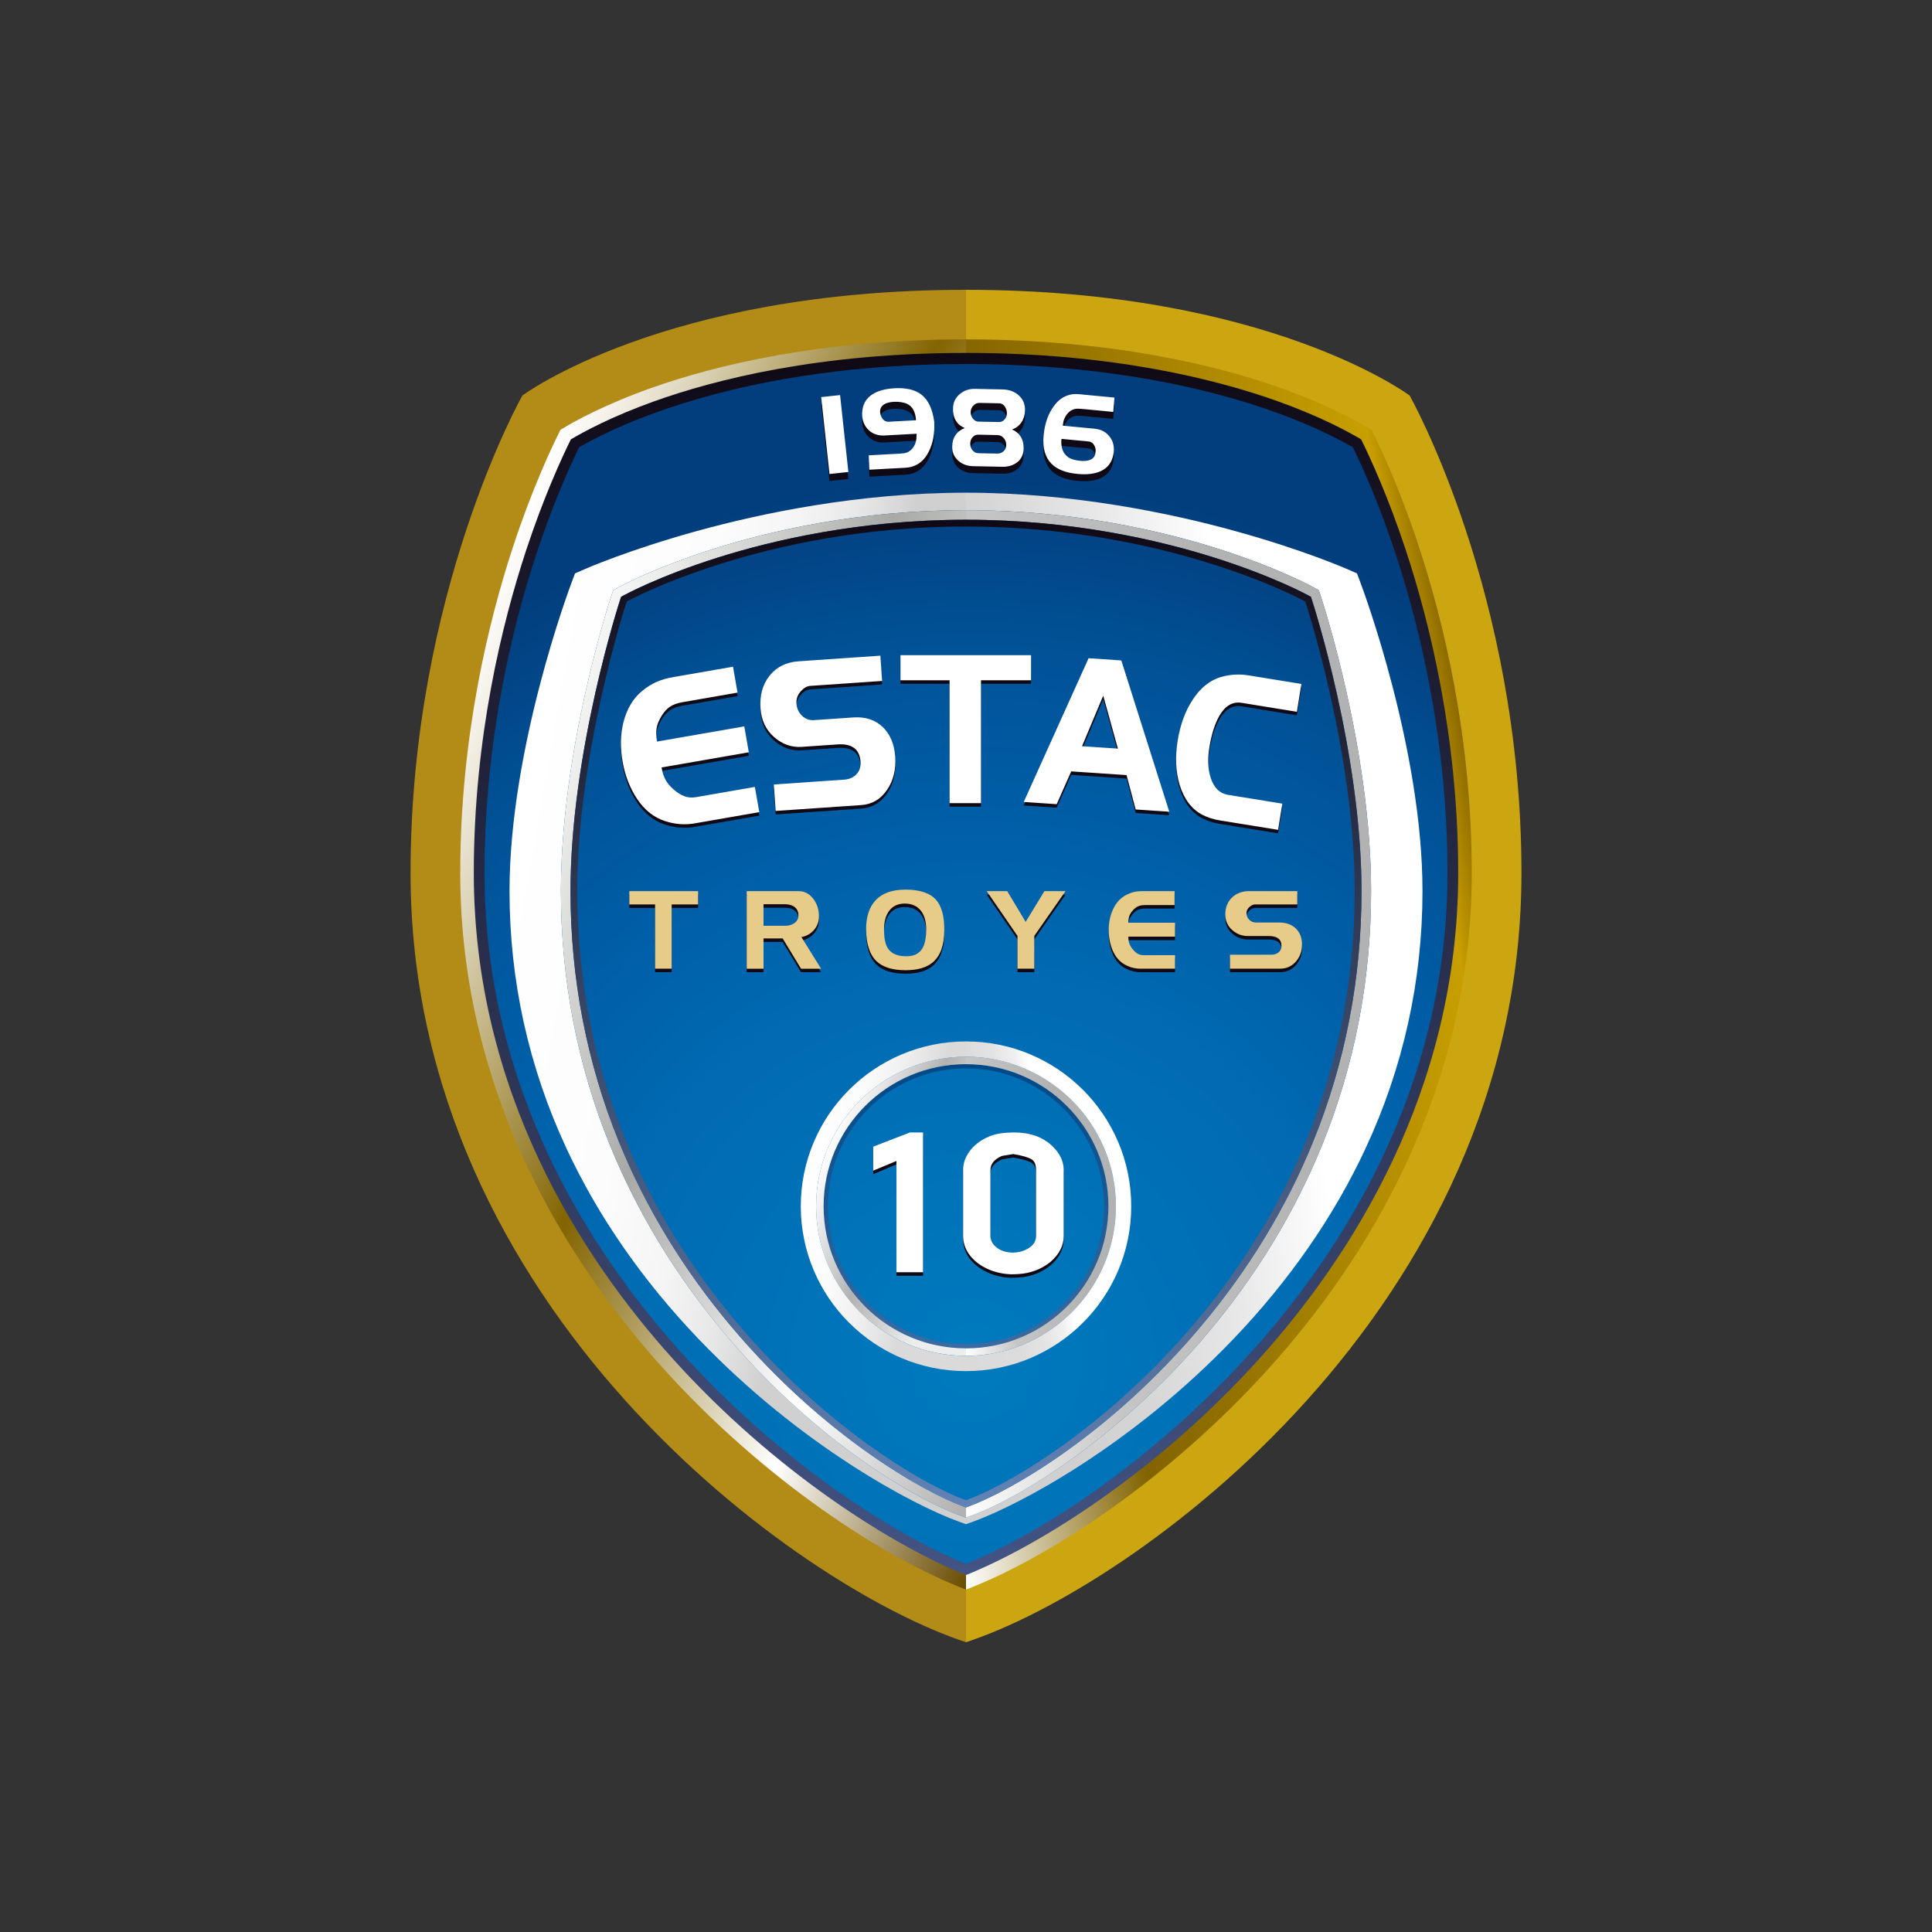 <svg width="160" height="160" viewBox="0 0 160 160" fill="none" xmlns="http://www.w3.org/2000/svg">
<rect x="0" y="0" width="160" height="160" fill="#333333" stroke="none"/>
<g clip-path="url(#clip0_14751_77744)">
<path d="M80.001 24V136C93.95 131.439 126.001 108.371 126.001 72.293C126.001 49.131 116.74 32.757 116.74 32.757C116.74 32.757 105.064 24.001 80.001 24.001V24Z" fill="#CCA611"/>
<path d="M80.001 24V136C66.051 131.439 34 108.371 34 72.293C34 49.131 43.261 32.756 43.261 32.756C43.261 32.756 54.937 24 80.001 24Z" fill="#B28C17"/>
<path d="M80 28.106V131.642C73.28 129.075 63.278 122.612 54.832 113.222C47.206 104.744 38.116 90.761 38.116 72.293C38.116 60.977 40.48 51.397 42.464 45.353C44.057 40.498 45.669 37.078 46.416 35.596C47.558 34.894 50.096 33.484 54.059 32.087C59.212 30.271 67.895 28.106 80 28.106Z" fill="url(#paint0_linear_14751_77744)"/>
<path d="M121.885 72.293C121.885 90.761 112.795 104.744 105.169 113.222C96.723 122.612 86.72 129.075 80.001 131.642V28.106C92.106 28.106 100.789 30.271 105.942 32.087C109.905 33.484 112.442 34.894 113.584 35.596C114.334 37.081 115.944 40.5 117.536 45.353C119.52 51.397 121.885 60.977 121.885 72.293Z" fill="url(#paint1_linear_14751_77744)"/>
<path d="M120.763 72.293C120.763 90.407 111.829 104.141 104.334 112.474C95.785 121.977 85.935 128.065 80.001 130.437C74.066 128.066 64.216 121.978 55.668 112.474C48.173 104.141 39.238 90.407 39.238 72.293C39.238 61.049 41.602 51.538 43.584 45.538C45.031 41.161 46.493 37.971 47.276 36.387C48.403 35.717 50.697 34.484 54.127 33.252C59.241 31.415 67.881 29.227 80.001 29.227C92.12 29.227 100.76 31.415 105.874 33.251C109.304 34.484 111.598 35.717 112.725 36.387C113.508 37.971 114.97 41.16 116.417 45.538C118.399 51.538 120.763 61.05 120.763 72.293Z" fill="url(#paint2_linear_14751_77744)"/>
<path d="M119.874 72.326C119.874 90.158 111.063 103.697 103.672 111.914C95.74 120.733 86.454 126.879 80.001 129.518C73.547 126.879 64.261 120.733 56.329 111.914C48.938 103.697 40.127 90.158 40.127 72.326C40.127 61.325 42.418 52.003 44.34 46.12C45.745 41.819 47.165 38.67 47.96 37.04C51.095 35.224 61.52 30.146 80.001 30.146C91.7 30.146 100.086 32.209 105.062 33.938C108.487 35.13 110.808 36.33 112.045 37.047C112.841 38.68 114.259 41.827 115.661 46.12C117.583 52.003 119.874 61.325 119.874 72.326Z" fill="url(#paint3_radial_14751_77744)"/>
<path d="M117.804 73.795C117.804 81.215 116.216 88.391 113.082 95.123C110.474 100.724 106.799 106.023 102.162 110.873C93.686 119.736 84.377 124.64 80.639 125.996L80 126.227V125.681L80.463 125.513C82.799 124.666 85.919 122.891 89.024 120.644C92.971 117.786 96.758 114.263 99.975 110.456C104.017 105.672 107.218 100.419 109.485 94.846C112.182 88.215 113.548 81.133 113.548 73.795C113.548 62.122 109.556 49.901 109.387 49.387L109.22 48.883L108.755 48.626C108.636 48.56 105.77 46.991 100.781 45.416C96.203 43.971 88.883 42.249 80 42.249V40.803C88.919 40.803 97.036 42.528 102.274 43.974C107.959 45.544 111.514 47.105 111.662 47.17L112.379 47.486L112.655 48.219C112.865 48.776 117.804 62.001 117.804 73.795Z" fill="url(#paint4_linear_14751_77744)"/>
<path d="M50.78 48.883L51.245 48.626C51.365 48.56 54.231 46.991 59.219 45.416C63.797 43.971 71.118 42.249 80 42.249V40.803C71.081 40.803 62.965 42.528 57.726 43.974C52.041 45.544 48.486 47.105 48.339 47.17L47.621 47.486L47.345 48.219C47.135 48.776 42.196 62.001 42.196 73.795C42.196 81.215 43.784 88.391 46.919 95.123C49.527 100.724 53.201 106.023 57.838 110.873C66.314 119.736 75.624 124.64 79.361 125.996L80 126.227V125.681L79.537 125.513C77.201 124.666 74.081 122.891 70.976 120.644C67.029 117.786 63.242 114.263 60.026 110.456C55.983 105.672 52.783 100.419 50.515 94.846C47.819 88.215 46.452 81.133 46.452 73.795C46.452 62.122 50.444 49.901 50.614 49.387L50.78 48.883Z" fill="url(#paint5_linear_14751_77744)"/>
<path d="M113.549 73.795C113.549 81.133 112.182 88.215 109.485 94.846C107.218 100.42 104.018 105.672 99.975 110.456C96.758 114.263 92.972 117.786 89.024 120.644C85.92 122.891 82.799 124.667 80.463 125.513L80.001 125.681V124.837L80.192 124.767C83.508 123.565 91.783 118.92 99.367 109.944C103.356 105.224 106.513 100.044 108.748 94.547C111.407 88.013 112.754 81.03 112.754 73.795C112.754 62.249 108.673 49.76 108.631 49.635L108.563 49.427L108.37 49.32C108.253 49.256 105.456 47.724 100.541 46.172C96.017 44.745 88.781 43.043 80.001 43.043V42.249C88.883 42.249 96.204 43.971 100.781 45.416C105.77 46.991 108.636 48.56 108.756 48.626L109.221 48.883L109.387 49.387C109.557 49.901 113.549 62.122 113.549 73.795Z" fill="url(#paint6_linear_14751_77744)"/>
<path d="M51.438 49.427L51.631 49.32C51.748 49.256 54.545 47.724 59.46 46.172C63.983 44.745 71.22 43.043 80.001 43.043V42.249C71.118 42.249 63.797 43.971 59.219 45.416C54.231 46.991 51.365 48.56 51.245 48.626L50.78 48.883L50.614 49.387C50.444 49.901 46.452 62.122 46.452 73.795C46.452 81.133 47.819 88.215 50.516 94.846C52.783 100.42 55.983 105.672 60.026 110.456C63.243 114.263 67.029 117.786 70.977 120.644C74.081 122.891 77.202 124.667 79.537 125.513L80.001 125.681V124.837L79.809 124.767C76.493 123.565 68.218 118.92 60.634 109.944C56.645 105.224 53.488 100.044 51.253 94.547C48.594 88.013 47.247 81.03 47.247 73.795C47.247 62.249 51.328 49.76 51.37 49.635L51.438 49.427Z" fill="url(#paint7_linear_14751_77744)"/>
<path d="M108.631 49.635L108.563 49.427L108.37 49.321C108.253 49.256 105.456 47.724 100.541 46.172C96.017 44.745 88.781 43.043 80 43.043C71.22 43.043 63.983 44.745 59.46 46.172C54.545 47.724 51.747 49.256 51.63 49.321L51.438 49.427L51.369 49.635C51.328 49.76 47.247 62.249 47.247 73.795C47.247 81.031 48.594 88.013 51.252 94.547C53.488 100.044 56.645 105.224 60.634 109.944C68.218 118.92 76.493 123.565 79.809 124.768L80 124.838L80.192 124.768C83.508 123.565 91.783 118.92 99.367 109.944C103.356 105.224 106.513 100.044 108.748 94.547C111.407 88.013 112.754 81.031 112.754 73.795C112.754 62.249 108.672 49.76 108.631 49.635ZM80 124.241C72.423 121.493 47.808 104.718 47.808 73.795C47.808 62.205 51.903 49.811 51.903 49.811C51.903 49.811 63.14 43.603 80 43.603C96.861 43.603 108.098 49.811 108.098 49.811C108.098 49.811 112.192 62.205 112.192 73.795C112.192 104.718 87.578 121.493 80 124.241Z" fill="url(#paint8_linear_14751_77744)"/>
<path d="M91.793 99.897C91.793 93.398 86.514 88.131 80.001 88.13C73.488 88.13 68.208 93.398 68.208 99.897C68.208 106.396 73.488 111.664 80.001 111.664C86.514 111.664 91.793 106.396 91.793 99.897ZM80.001 111.313C73.682 111.313 68.56 106.203 68.56 99.897C68.56 93.591 73.682 88.48 80.001 88.48C86.32 88.48 91.443 93.592 91.443 99.897C91.443 106.202 86.32 111.313 80.001 111.313Z" fill="url(#paint9_linear_14751_77744)"/>
<path d="M80 87.512V88.131C86.513 88.131 91.794 93.399 91.794 99.897C91.794 106.396 86.513 111.665 80 111.665V112.284C86.856 112.284 92.414 106.738 92.414 99.897C92.414 93.057 86.856 87.512 80 87.512Z" fill="url(#paint10_linear_14751_77744)"/>
<path d="M80 111.664C73.488 111.664 68.208 106.395 68.208 99.897C68.208 93.398 73.488 88.13 80 88.13V87.511C73.145 87.511 67.587 93.056 67.587 99.897C67.587 106.737 73.145 112.283 80 112.283V111.664Z" fill="url(#paint11_linear_14751_77744)"/>
<path d="M80.001 86.246V87.513C86.857 87.513 92.414 93.058 92.414 99.898C92.414 106.738 86.857 112.284 80.001 112.284V113.55C87.558 113.55 93.683 107.437 93.683 99.898C93.683 92.359 87.558 86.246 80.001 86.246Z" fill="url(#paint12_linear_14751_77744)"/>
<path d="M80.001 112.284C73.145 112.284 67.588 106.738 67.588 99.898C67.588 93.058 73.145 87.513 80.001 87.513V86.246C72.444 86.246 66.318 92.359 66.318 99.898C66.318 107.437 72.444 113.55 80.001 113.55V112.284Z" fill="url(#paint13_linear_14751_77744)"/>
<path d="M75.363 94.075H76.443V105.651H74.237V96.436L72.317 97.238V95.251L75.363 94.075ZM88.09 97.192V102.654C88.092 103.458 87.708 104.187 86.987 104.803C86.241 105.403 85.353 105.738 84.347 105.802C84.157 105.816 83.95 105.822 83.719 105.822C82.865 105.787 82.087 105.574 81.401 105.179C80.885 104.879 80.481 104.509 80.195 104.075C79.909 103.637 79.761 103.158 79.762 102.654V97.192C79.761 96.715 79.899 96.255 80.166 95.828C80.433 95.399 80.808 95.033 81.285 94.73C81.704 94.475 82.126 94.298 82.549 94.209C82.965 94.119 83.446 94.076 83.998 94.076C85.299 94.074 86.371 94.454 87.165 95.219L87.024 95.368L87.168 95.22C87.771 95.806 88.092 96.473 88.091 97.192L88.09 97.192ZM85.407 96.285C85.117 96.123 84.611 95.975 83.913 95.864L82.973 96.019C82.3 96.32 82.028 96.695 82.023 97.202V102.644C82.025 103.005 82.171 103.299 82.509 103.582C82.845 103.857 83.272 104.006 83.809 104.026C84.377 104.026 84.847 103.891 85.242 103.622C85.632 103.353 85.797 103.051 85.802 102.644V97.202C85.798 96.691 85.655 96.425 85.407 96.285Z" fill="#0F0915"/>
<path d="M57.813 75.191H55.625V80.513H54.251V75.191H52.118V74.09H57.814L57.813 75.191ZM66.371 77.895C66.79 77.816 67.136 77.619 67.41 77.309C67.683 76.997 67.821 76.619 67.821 76.172C67.821 75.609 67.661 75.123 67.341 74.71C67.022 74.297 66.618 74.091 66.131 74.091H61.839V80.514H63.232V78.007H64.818L66.338 80.514H67.997L66.372 77.896L66.371 77.895ZM66.123 76.103C66.123 76.389 65.995 76.609 65.744 76.769C65.533 76.896 65.297 76.959 65.033 76.959H63.231V75.174H64.995C65.341 75.174 65.615 75.254 65.817 75.413C66.02 75.576 66.122 75.805 66.122 76.102M78.203 77.292C78.203 76.174 77.984 75.357 77.548 74.839C77.049 74.256 76.193 73.964 74.98 73.964C73.872 73.964 73.041 74.268 72.486 74.877C71.982 75.438 71.728 76.218 71.728 77.219C71.728 78.443 72.013 79.331 72.579 79.884C73.103 80.387 73.909 80.639 74.998 80.639C75.983 80.639 76.735 80.422 77.252 79.985C77.886 79.444 78.203 78.546 78.203 77.292ZM76.702 77.256C76.702 77.943 76.601 78.463 76.398 78.812C76.142 79.261 75.695 79.484 75.064 79.484C74.308 79.484 73.79 79.254 73.508 78.795C73.311 78.463 73.212 77.95 73.212 77.256C73.212 76.655 73.338 76.166 73.589 75.79C73.89 75.342 74.336 75.119 74.926 75.119C75.515 75.119 75.981 75.328 76.289 75.746C76.566 76.12 76.703 76.624 76.703 77.257M86.494 74.09L84.941 76.637L83.415 74.09H81.714L84.263 77.796V80.513H85.657V77.796L88.242 74.09H86.494ZM94.718 79.395C94.52 79.395 94.349 79.352 94.207 79.266C94.064 79.18 93.926 79.054 93.794 78.889C93.66 78.723 93.569 78.562 93.52 78.406C93.47 78.252 93.446 78.069 93.446 77.861H97.31V76.706H93.446C93.446 76.48 93.474 76.292 93.528 76.14C93.584 75.989 93.684 75.834 93.829 75.673C93.974 75.511 94.122 75.401 94.274 75.34C94.424 75.275 94.608 75.244 94.824 75.244H97.273V74.09H94.624C94.341 74.09 94.089 74.118 93.868 74.172C93.647 74.228 93.416 74.322 93.176 74.457C92.74 74.708 92.397 75.105 92.152 75.65C91.93 76.153 91.819 76.712 91.819 77.33C91.819 77.949 91.935 78.526 92.166 79.046C92.397 79.566 92.734 79.946 93.177 80.184C93.583 80.403 94.008 80.513 94.45 80.513H97.312V79.395H94.718ZM107.826 78.514C107.826 77.963 107.657 77.522 107.319 77.189C106.98 76.855 106.516 76.688 105.925 76.688H104.013C103.798 76.688 103.614 76.615 103.46 76.463C103.306 76.315 103.229 76.131 103.229 75.911C103.229 75.717 103.309 75.548 103.469 75.405C103.629 75.262 103.785 75.191 103.939 75.191H107.437V74.09H103.469C102.871 74.09 102.39 74.269 102.023 74.626C101.658 74.982 101.474 75.447 101.474 76.021C101.474 76.54 101.661 76.968 102.037 77.303C102.412 77.639 102.848 77.807 103.34 77.807H105.075C105.775 77.807 106.126 78.082 106.126 78.628C106.126 78.863 106.037 79.048 105.86 79.183C105.705 79.299 105.511 79.357 105.278 79.357H101.862V80.511H106.016C106.538 80.511 106.97 80.319 107.312 79.933C107.655 79.549 107.825 79.074 107.825 78.511" fill="#0F0915"/>
<path d="M62.882 67.547L57.527 68.479C56.698 68.624 55.867 68.555 55.036 68.275C54.129 67.971 53.374 67.367 52.771 66.468C52.168 65.567 51.766 64.532 51.561 63.359C51.358 62.2 51.382 61.114 51.632 60.1C51.914 58.999 52.422 58.141 53.158 57.528C53.562 57.198 53.962 56.945 54.359 56.768C54.756 56.593 55.22 56.459 55.749 56.367L60.705 55.505L61.079 57.649L56.498 58.447C56.094 58.517 55.762 58.637 55.501 58.806C55.238 58.976 55 59.238 54.783 59.593C54.566 59.947 54.431 60.281 54.378 60.589C54.325 60.899 54.337 61.27 54.412 61.704L61.638 60.447L62.014 62.592L54.787 63.849C54.855 64.239 54.96 64.571 55.105 64.847C55.25 65.124 55.471 65.394 55.775 65.659C56.078 65.925 56.376 66.115 56.67 66.229C56.966 66.343 57.298 66.367 57.669 66.302L62.515 65.459L62.881 67.546L62.882 67.547ZM74.135 62.953C74.063 61.906 73.717 61.087 73.096 60.493C72.476 59.899 71.663 59.637 70.66 59.706L67.408 59.929C67.035 59.956 66.707 59.835 66.425 59.57C66.143 59.305 65.988 58.965 65.96 58.547C65.933 58.179 66.048 57.847 66.304 57.557C66.56 57.267 66.822 57.112 67.089 57.093L73.053 56.684L72.908 54.59L66.14 55.055C65.114 55.124 64.312 55.521 63.736 56.245C63.158 56.965 62.907 57.873 62.984 58.964C63.052 59.951 63.429 60.742 64.115 61.337C64.799 61.931 65.562 62.199 66.401 62.142L69.356 61.939C70.558 61.856 71.193 62.335 71.267 63.373C71.296 63.817 71.169 64.178 70.884 64.456C70.631 64.696 70.306 64.829 69.91 64.857L64.086 65.258L64.238 67.449L71.321 66.963C72.219 66.901 72.932 66.484 73.457 65.713C73.985 64.942 74.211 64.021 74.137 62.952M85.388 54.55H74.574V56.628H78.641V66.805H81.242V56.628H85.388V54.55ZM92.862 54.984L90.152 54.802L84.782 66.706L87.511 66.888L88.713 64.171L93.296 64.479L94.052 67.327L96.834 67.513L92.862 54.984ZM89.61 62.088L91.366 57.901L92.579 62.288L89.61 62.088ZM106.197 66.845L101.715 66.118C101.012 66.004 100.526 65.529 100.259 64.693C100.032 63.981 99.997 63.154 100.15 62.21C100.332 61.093 100.612 60.211 100.989 59.562C101.468 58.73 102.084 58.375 102.833 58.495L107.401 59.238L107.777 56.931L103.383 56.219C102.656 56.1 101.922 56.14 101.181 56.339C100.227 56.597 99.418 57.239 98.754 58.265C98.151 59.195 97.744 60.309 97.534 61.609C97.314 62.955 97.364 64.173 97.684 65.264C98.056 66.469 98.683 67.304 99.566 67.765C100.015 67.992 100.487 68.145 100.983 68.225L105.845 69.014L106.197 66.845Z" fill="#0F0915"/>
<path d="M75.363 93.785H76.443V105.361H74.237V96.146L72.317 96.948V94.961L75.364 93.785H75.363ZM88.09 96.902V102.364C88.092 103.168 87.708 103.897 86.987 104.513C86.241 105.113 85.353 105.448 84.347 105.512C84.157 105.526 83.95 105.532 83.719 105.532C82.865 105.497 82.087 105.284 81.401 104.889C80.885 104.588 80.481 104.219 80.195 103.785C79.909 103.347 79.761 102.868 79.762 102.364V96.902C79.761 96.425 79.899 95.965 80.166 95.538C80.433 95.109 80.808 94.743 81.285 94.44C81.704 94.185 82.126 94.008 82.549 93.919C82.965 93.829 83.446 93.786 83.998 93.786C85.299 93.784 86.371 94.164 87.165 94.928L87.024 95.078L87.168 94.93C87.771 95.516 88.092 96.183 88.091 96.903L88.09 96.902ZM85.407 95.995C85.117 95.833 84.611 95.685 83.913 95.573L82.973 95.729C82.3 96.03 82.028 96.405 82.023 96.912V102.354C82.025 102.715 82.171 103.009 82.509 103.292C82.845 103.566 83.272 103.716 83.809 103.736C84.377 103.736 84.847 103.601 85.242 103.332C85.632 103.063 85.797 102.761 85.802 102.354V96.912C85.798 96.401 85.655 96.135 85.407 95.995Z" fill="white"/>
<path d="M57.813 74.901H55.625V80.223H54.251V74.901H52.118V73.8H57.814V74.901H57.813ZM66.371 77.605C66.79 77.526 67.136 77.329 67.41 77.019C67.683 76.707 67.821 76.329 67.821 75.882C67.821 75.319 67.661 74.833 67.341 74.42C67.022 74.007 66.618 73.801 66.131 73.801H61.839V80.224H63.232V77.717H64.818L66.338 80.224H67.997L66.372 77.606L66.371 77.605ZM66.123 75.813C66.123 76.099 65.995 76.319 65.744 76.478C65.533 76.606 65.297 76.669 65.033 76.669H63.231V74.883H64.995C65.341 74.883 65.615 74.964 65.817 75.123C66.02 75.286 66.122 75.515 66.122 75.812M78.203 77.002C78.203 75.884 77.984 75.067 77.548 74.549C77.049 73.966 76.193 73.674 74.98 73.674C73.872 73.674 73.041 73.978 72.486 74.587C71.982 75.148 71.728 75.928 71.728 76.929C71.728 78.153 72.013 79.04 72.579 79.594C73.103 80.097 73.909 80.349 74.998 80.349C75.983 80.349 76.735 80.132 77.252 79.695C77.886 79.153 78.203 78.257 78.203 77.002ZM76.702 76.966C76.702 77.653 76.601 78.173 76.398 78.522C76.142 78.971 75.695 79.195 75.064 79.195C74.308 79.195 73.79 78.964 73.508 78.505C73.311 78.173 73.212 77.66 73.212 76.966C73.212 76.365 73.338 75.876 73.589 75.5C73.89 75.052 74.336 74.829 74.926 74.829C75.515 74.829 75.981 75.038 76.289 75.457C76.566 75.83 76.703 76.334 76.703 76.967M86.494 73.8L84.941 76.347L83.415 73.8H81.714L84.263 77.506V80.223H85.657V77.506L88.242 73.8H86.494ZM97.309 79.105H94.718C94.52 79.105 94.349 79.062 94.207 78.976C94.064 78.89 93.926 78.764 93.794 78.599C93.66 78.433 93.569 78.272 93.52 78.117C93.47 77.962 93.446 77.779 93.446 77.57H97.31V76.416H93.446C93.446 76.19 93.474 76.002 93.528 75.85C93.584 75.699 93.684 75.544 93.829 75.383C93.974 75.221 94.122 75.111 94.274 75.05C94.424 74.985 94.608 74.954 94.824 74.954H97.273V73.8H94.624C94.341 73.8 94.089 73.828 93.868 73.882C93.647 73.938 93.416 74.032 93.176 74.167C92.74 74.418 92.397 74.815 92.152 75.36C91.93 75.862 91.819 76.422 91.819 77.04C91.819 77.659 91.935 78.236 92.166 78.756C92.397 79.276 92.734 79.656 93.177 79.894C93.583 80.113 94.008 80.223 94.45 80.223H97.312V79.105H97.309ZM107.826 78.224C107.826 77.673 107.657 77.232 107.319 76.898C106.98 76.565 106.516 76.398 105.925 76.398H104.013C103.798 76.398 103.614 76.325 103.46 76.173C103.306 76.025 103.229 75.841 103.229 75.621C103.229 75.427 103.309 75.258 103.469 75.115C103.629 74.972 103.785 74.901 103.939 74.901H107.437V73.8H103.469C102.871 73.8 102.39 73.979 102.023 74.336C101.658 74.692 101.474 75.157 101.474 75.731C101.474 76.25 101.661 76.678 102.037 77.013C102.412 77.349 102.848 77.517 103.34 77.517H105.075C105.775 77.517 106.126 77.792 106.126 78.338C106.126 78.573 106.037 78.758 105.86 78.893C105.705 79.009 105.511 79.067 105.278 79.067H101.862V80.221H106.016C106.538 80.221 106.97 80.029 107.312 79.643C107.655 79.259 107.825 78.784 107.825 78.221" fill="#E6CC88"/>
<path d="M62.882 67.257L57.527 68.189C56.698 68.334 55.867 68.265 55.036 67.984C54.129 67.681 53.374 67.077 52.771 66.177C52.168 65.277 51.766 64.242 51.561 63.069C51.358 61.91 51.382 60.824 51.632 59.81C51.914 58.709 52.422 57.851 53.158 57.238C53.562 56.908 53.962 56.655 54.359 56.478C54.756 56.303 55.22 56.168 55.749 56.077L60.705 55.215L61.079 57.359L56.498 58.157C56.094 58.227 55.762 58.347 55.501 58.516C55.238 58.686 55 58.948 54.783 59.303C54.566 59.657 54.431 59.99 54.378 60.299C54.325 60.609 54.337 60.98 54.412 61.414L61.638 60.157L62.014 62.302L54.787 63.559C54.855 63.949 54.96 64.281 55.105 64.557C55.25 64.834 55.471 65.104 55.775 65.369C56.078 65.635 56.376 65.825 56.67 65.939C56.966 66.053 57.298 66.077 57.669 66.012L62.515 65.169L62.881 67.255L62.882 67.257ZM74.135 62.663C74.063 61.616 73.717 60.797 73.096 60.203C72.476 59.609 71.663 59.347 70.66 59.416L67.408 59.639C67.035 59.666 66.707 59.545 66.425 59.28C66.143 59.015 65.988 58.674 65.96 58.257C65.933 57.889 66.048 57.557 66.304 57.267C66.56 56.977 66.822 56.822 67.089 56.803L73.053 56.394L72.908 54.3L66.14 54.765C65.114 54.834 64.312 55.231 63.736 55.955C63.158 56.675 62.907 57.583 62.984 58.673C63.052 59.661 63.429 60.452 64.115 61.047C64.799 61.642 65.562 61.909 66.401 61.852L69.356 61.649C70.558 61.566 71.193 62.045 71.267 63.084C71.296 63.527 71.169 63.888 70.884 64.166C70.631 64.406 70.306 64.54 69.91 64.567L64.086 64.968L64.238 67.159L71.321 66.673C72.219 66.612 72.932 66.194 73.457 65.422C73.985 64.651 74.211 63.731 74.137 62.662M85.388 54.26H74.574V56.338H78.641V66.514H81.242V56.338H85.388V54.26ZM92.862 54.694L90.152 54.512L84.782 66.415L87.511 66.598L88.713 63.882L93.296 64.189L94.052 67.037L96.834 67.223L92.862 54.694ZM89.61 61.798L91.366 57.61L92.579 61.998L89.61 61.798ZM106.197 66.555L101.715 65.828C101.012 65.714 100.526 65.24 100.259 64.403C100.032 63.691 99.997 62.864 100.15 61.92C100.332 60.803 100.612 59.92 100.989 59.272C101.468 58.44 102.084 58.085 102.833 58.205L107.401 58.948L107.777 56.641L103.383 55.929C102.656 55.81 101.922 55.85 101.181 56.049C100.227 56.307 99.418 56.949 98.754 57.975C98.151 58.905 97.744 60.019 97.534 61.319C97.314 62.665 97.364 63.883 97.684 64.974C98.056 66.179 98.683 67.014 99.566 67.475C100.015 67.702 100.487 67.855 100.983 67.935L105.845 68.724L106.197 66.555Z" fill="white"/>
<path d="M70.259 39.664L68.695 39.832L68.007 33.464L69.572 33.296L70.259 39.664ZM77.367 35.493C77.224 34.442 76.871 33.694 76.305 33.254C75.786 32.853 75.044 32.678 74.081 32.73C73.31 32.772 72.695 32.942 72.237 33.241C71.697 33.593 71.417 34.113 71.4 34.803C71.396 34.84 71.396 34.899 71.4 34.977C71.428 35.482 71.613 35.892 71.956 36.209C72.299 36.526 72.735 36.67 73.264 36.641L75.918 36.497L75.897 36.767C75.903 36.897 75.879 37.05 75.825 37.229C75.771 37.408 75.688 37.564 75.578 37.699C75.433 37.872 75.271 37.994 75.091 38.059C74.963 38.102 74.772 38.131 74.513 38.145C74.471 38.147 74.407 38.151 74.32 38.156L71.947 38.285L71.993 39.475L74.963 39.315C75.841 39.267 76.49 38.825 76.912 37.987C77.267 37.294 77.419 36.463 77.367 35.492M73.6 35.504C73.383 35.516 73.205 35.423 73.066 35.225C72.958 35.068 72.898 34.894 72.887 34.702C72.873 34.419 72.984 34.206 73.224 34.06C73.416 33.941 73.684 33.873 74.03 33.855C74.245 33.843 74.449 33.854 74.64 33.885C74.83 33.917 74.986 33.96 75.106 34.014C75.347 34.127 75.528 34.301 75.65 34.535C75.771 34.77 75.84 35.052 75.86 35.382L73.6 35.504ZM84.885 34.566C84.896 34.054 84.724 33.639 84.372 33.321C84.019 33.004 83.573 32.839 83.035 32.828L80.736 32.782C80.25 32.77 79.831 32.918 79.474 33.221C79.118 33.523 78.936 33.913 78.926 34.388C78.909 34.777 78.986 35.116 79.155 35.402C79.323 35.689 79.575 35.897 79.91 36.025C79.582 36.141 79.325 36.333 79.139 36.602C78.953 36.87 78.859 37.193 78.86 37.571C78.85 38.042 79.021 38.431 79.371 38.737C79.703 39.026 80.105 39.174 80.578 39.183L82.999 39.233C83.503 39.244 83.921 39.115 84.256 38.847C84.59 38.578 84.761 38.203 84.772 37.721C84.779 37.335 84.699 37.009 84.529 36.739C84.36 36.47 84.119 36.271 83.81 36.142C84.144 36.028 84.404 35.831 84.591 35.555C84.778 35.278 84.875 34.948 84.884 34.564M83.332 37.437C83.328 37.655 83.251 37.829 83.103 37.957C82.956 38.085 82.778 38.146 82.568 38.142L81.036 38.111C80.839 38.107 80.674 38.026 80.54 37.867C80.409 37.711 80.345 37.518 80.35 37.291C80.354 37.092 80.421 36.921 80.55 36.781C80.679 36.641 80.833 36.572 81.012 36.575L82.601 36.607C82.809 36.612 82.986 36.695 83.127 36.855C83.267 37.017 83.337 37.21 83.332 37.436M83.387 34.816C83.382 35.013 83.317 35.183 83.187 35.322C83.058 35.464 82.901 35.532 82.718 35.528L81.033 35.494C80.849 35.49 80.695 35.407 80.568 35.243C80.442 35.078 80.382 34.893 80.386 34.683C80.39 34.49 80.466 34.319 80.614 34.167C80.762 34.014 80.93 33.939 81.119 33.944L82.75 33.976C82.94 33.981 83.095 34.069 83.214 34.239C83.332 34.407 83.391 34.602 83.387 34.816ZM92.209 38.18C92.219 38.139 92.228 38.077 92.237 37.998C92.284 37.498 92.161 37.066 91.866 36.702C91.571 36.337 91.164 36.13 90.644 36.081L88.013 35.829L88.056 35.569C88.069 35.441 88.117 35.299 88.2 35.135C88.284 34.974 88.386 34.834 88.51 34.718C88.692 34.554 88.895 34.457 89.121 34.431C89.233 34.417 89.467 34.428 89.821 34.462L92.196 34.69L92.293 33.503L89.371 33.223C88.5 33.139 87.792 33.479 87.251 34.242C86.795 34.874 86.521 35.67 86.43 36.631C86.33 37.664 86.547 38.449 87.08 38.983C87.541 39.451 88.258 39.732 89.235 39.825C90.01 39.901 90.645 39.825 91.14 39.603C91.731 39.339 92.089 38.867 92.21 38.182M90.721 38.065C90.694 38.347 90.552 38.543 90.293 38.654C90.08 38.744 89.805 38.773 89.467 38.741C89.013 38.697 88.673 38.594 88.448 38.43C88.222 38.266 88.068 38.059 87.983 37.806C87.899 37.554 87.873 37.26 87.906 36.924L90.151 37.138C90.371 37.159 90.536 37.28 90.645 37.501C90.733 37.682 90.758 37.87 90.721 38.064" fill="#0F0915"/>
<path d="M70.259 39.087L68.695 39.255L68.007 32.886L69.572 32.719L70.259 39.087ZM77.367 34.916C77.224 33.865 76.871 33.118 76.305 32.677C75.786 32.277 75.044 32.101 74.081 32.153C73.31 32.196 72.695 32.366 72.237 32.665C71.697 33.016 71.417 33.537 71.4 34.228C71.396 34.265 71.396 34.323 71.4 34.4C71.428 34.905 71.613 35.316 71.956 35.632C72.299 35.95 72.735 36.093 73.264 36.064L75.918 35.921L75.897 36.19C75.903 36.32 75.879 36.473 75.825 36.652C75.771 36.832 75.688 36.987 75.578 37.123C75.433 37.296 75.271 37.417 75.091 37.482C74.963 37.526 74.772 37.555 74.513 37.569C74.471 37.571 74.407 37.575 74.32 37.579L71.947 37.708L71.993 38.899L74.963 38.738C75.841 38.69 76.49 38.248 76.912 37.41C77.267 36.718 77.419 35.886 77.367 34.915M73.6 34.927C73.383 34.939 73.205 34.845 73.066 34.648C72.958 34.492 72.898 34.316 72.887 34.125C72.873 33.843 72.984 33.629 73.224 33.483C73.416 33.363 73.684 33.296 74.03 33.277C74.245 33.265 74.449 33.276 74.64 33.308C74.83 33.34 74.986 33.382 75.106 33.436C75.347 33.549 75.528 33.724 75.65 33.958C75.771 34.192 75.84 34.475 75.86 34.804L73.6 34.927ZM84.885 33.99C84.896 33.477 84.724 33.063 84.372 32.745C84.019 32.426 83.573 32.262 83.035 32.251L80.736 32.203C80.25 32.194 79.831 32.34 79.474 32.644C79.118 32.947 78.936 33.336 78.926 33.811C78.909 34.2 78.986 34.539 79.155 34.826C79.323 35.112 79.575 35.321 79.91 35.448C79.582 35.564 79.325 35.755 79.139 36.025C78.953 36.293 78.859 36.617 78.86 36.995C78.85 37.465 79.021 37.855 79.371 38.161C79.703 38.448 80.105 38.596 80.578 38.606L82.999 38.656C83.503 38.667 83.921 38.538 84.256 38.27C84.59 38.002 84.761 37.625 84.772 37.143C84.779 36.758 84.699 36.432 84.529 36.161C84.36 35.893 84.119 35.694 83.81 35.566C84.144 35.45 84.404 35.253 84.591 34.978C84.778 34.702 84.875 34.372 84.884 33.989M83.332 36.86C83.328 37.079 83.251 37.252 83.103 37.379C82.956 37.508 82.778 37.571 82.568 37.565L81.036 37.533C80.839 37.53 80.674 37.449 80.54 37.29C80.409 37.133 80.345 36.942 80.35 36.715C80.354 36.514 80.421 36.344 80.55 36.203C80.679 36.063 80.833 35.994 81.012 35.998L82.601 36.031C82.809 36.035 82.986 36.118 83.127 36.279C83.267 36.441 83.337 36.633 83.332 36.859M83.387 34.239C83.382 34.437 83.317 34.605 83.187 34.746C83.058 34.887 82.901 34.956 82.718 34.951L81.033 34.917C80.849 34.914 80.695 34.831 80.568 34.666C80.442 34.501 80.382 34.315 80.386 34.105C80.39 33.913 80.466 33.741 80.614 33.589C80.762 33.436 80.93 33.362 81.119 33.367L82.75 33.4C82.94 33.403 83.095 33.49 83.214 33.661C83.332 33.831 83.391 34.024 83.387 34.239ZM92.209 37.602C92.219 37.561 92.228 37.5 92.237 37.42C92.284 36.92 92.161 36.488 91.866 36.124C91.571 35.76 91.164 35.553 90.644 35.504L88.013 35.251L88.056 34.991C88.069 34.864 88.117 34.721 88.2 34.559C88.284 34.397 88.386 34.257 88.51 34.141C88.692 33.977 88.895 33.879 89.121 33.853C89.233 33.839 89.467 33.85 89.821 33.884L92.196 34.113L92.293 32.926L89.371 32.646C88.5 32.562 87.792 32.901 87.251 33.665C86.795 34.297 86.521 35.093 86.43 36.053C86.33 37.086 86.547 37.871 87.08 38.406C87.541 38.874 88.258 39.155 89.235 39.249C90.01 39.323 90.645 39.248 91.14 39.026C91.731 38.762 92.089 38.289 92.21 37.604M90.721 37.488C90.694 37.77 90.552 37.966 90.293 38.077C90.08 38.166 89.805 38.195 89.467 38.164C89.013 38.12 88.673 38.017 88.448 37.853C88.222 37.688 88.068 37.482 87.983 37.227C87.899 36.976 87.873 36.681 87.906 36.345L90.151 36.561C90.371 36.581 90.536 36.704 90.645 36.924C90.733 37.105 90.758 37.293 90.721 37.487" fill="white"/>
</g>
<defs>
<linearGradient id="paint0_linear_14751_77744" x1="35.475" y1="61.028" x2="98.613" y2="87.888" gradientUnits="userSpaceOnUse">
<stop stop-color="white"/>
<stop offset="0.04" stop-color="#F6F3EC"/>
<stop offset="0.12" stop-color="#DED7BD"/>
<stop offset="0.23" stop-color="#B9A870"/>
<stop offset="0.37" stop-color="#866908"/>
<stop offset="0.38" stop-color="#826400"/>
<stop offset="0.73" stop-color="white"/>
<stop offset="1" stop-color="#6A4B00"/>
</linearGradient>
<linearGradient id="paint1_linear_14751_77744" x1="71.128" y1="81.435" x2="125.134" y2="71.891" gradientUnits="userSpaceOnUse">
<stop stop-color="white"/>
<stop offset="0.3" stop-color="#826300"/>
<stop offset="0.9" stop-color="#C89F00"/>
<stop offset="1" stop-color="#6A4B00"/>
</linearGradient>
<linearGradient id="paint2_linear_14751_77744" x1="80.001" y1="133.01" x2="80.001" y2="28.995" gradientUnits="userSpaceOnUse">
<stop stop-color="#445687"/>
<stop offset="1" stop-color="#0F0915"/>
</linearGradient>
<radialGradient id="paint3_radial_14751_77744" cx="0" cy="0" r="1" gradientUnits="userSpaceOnUse" gradientTransform="translate(80.573 112.812) scale(78.218 78.044)">
<stop stop-color="#007ABE"/>
<stop offset="0.39" stop-color="#006BB3"/>
<stop offset="0.54" stop-color="#0061AA"/>
<stop offset="0.77" stop-color="#015196"/>
<stop offset="0.94" stop-color="#023E7D"/>
</radialGradient>
<linearGradient id="paint4_linear_14751_77744" x1="72.68" y1="84.803" x2="119.106" y2="76.598" gradientUnits="userSpaceOnUse">
<stop stop-color="#D0D0D0"/>
<stop offset="0.21" stop-color="#D0D0D0"/>
<stop offset="0.35" stop-color="#D6D6D6"/>
<stop offset="0.54" stop-color="#E8E8E8"/>
<stop offset="0.73" stop-color="white"/>
<stop offset="1" stop-color="white"/>
</linearGradient>
<linearGradient id="paint5_linear_14751_77744" x1="40.887" y1="76.633" x2="87.314" y2="84.838" gradientUnits="userSpaceOnUse">
<stop stop-color="white"/>
<stop offset="0.27" stop-color="#FCFCFC"/>
<stop offset="0.4" stop-color="#F5F5F5"/>
<stop offset="0.5" stop-color="#E8E8E8"/>
<stop offset="0.58" stop-color="#D6D6D6"/>
<stop offset="0.6" stop-color="#D0D0D0"/>
<stop offset="1" stop-color="#D0D0D0"/>
</linearGradient>
<linearGradient id="paint6_linear_14751_77744" x1="72.85" y1="85.223" x2="118.31" y2="77.19" gradientUnits="userSpaceOnUse">
<stop stop-color="white"/>
<stop offset="0.3" stop-color="#C6C6C6"/>
<stop offset="0.74" stop-color="#B2B2B2"/>
<stop offset="1" stop-color="#B2B2B2"/>
</linearGradient>
<linearGradient id="paint7_linear_14751_77744" x1="40.02" y1="67.863" x2="93.846" y2="89.658" gradientUnits="userSpaceOnUse">
<stop stop-color="white"/>
<stop offset="0.1" stop-color="#EDEDEC"/>
<stop offset="0.3" stop-color="#BEBEBD"/>
<stop offset="0.38" stop-color="#A8A8A7"/>
<stop offset="0.73" stop-color="white"/>
<stop offset="1" stop-color="#B2B2B2"/>
</linearGradient>
<linearGradient id="paint8_linear_14751_77744" x1="80" y1="124.838" x2="80" y2="43.043" gradientUnits="userSpaceOnUse">
<stop stop-color="#6183B5"/>
<stop offset="1" stop-color="#0F0915"/>
</linearGradient>
<linearGradient id="paint9_linear_14751_77744" x1="80.001" y1="111.664" x2="80.001" y2="88.13" gradientUnits="userSpaceOnUse">
<stop stop-color="#3D6BA1"/>
<stop offset="1" stop-color="#004886"/>
</linearGradient>
<linearGradient id="paint10_linear_14751_77744" x1="77.894" y1="100.364" x2="92.242" y2="97.83" gradientUnits="userSpaceOnUse">
<stop stop-color="white"/>
<stop offset="0.3" stop-color="#C6C6C6"/>
<stop offset="0.74" stop-color="#B2B2B2"/>
<stop offset="1" stop-color="#B2B2B2"/>
</linearGradient>
<linearGradient id="paint11_linear_14751_77744" x1="68.108" y1="95.591" x2="84.194" y2="102.105" gradientUnits="userSpaceOnUse">
<stop stop-color="white"/>
<stop offset="0.11" stop-color="#ECECEC"/>
<stop offset="0.33" stop-color="#BDBDBD"/>
<stop offset="0.38" stop-color="#B2B2B2"/>
<stop offset="0.73" stop-color="#EDEDED"/>
<stop offset="1" stop-color="#EDEDED"/>
</linearGradient>
<linearGradient id="paint12_linear_14751_77744" x1="77.679" y1="100.413" x2="93.493" y2="97.618" gradientUnits="userSpaceOnUse">
<stop stop-color="#DADADA"/>
<stop offset="0.29" stop-color="#DCDCDC"/>
<stop offset="0.42" stop-color="#E3E3E3"/>
<stop offset="0.53" stop-color="#F0F0F0"/>
<stop offset="0.6" stop-color="white"/>
<stop offset="1" stop-color="white"/>
</linearGradient>
<linearGradient id="paint13_linear_14751_77744" x1="66.505" y1="97.63" x2="82.32" y2="100.425" gradientUnits="userSpaceOnUse">
<stop stop-color="white"/>
<stop offset="0.22" stop-color="#FBFBFB"/>
<stop offset="0.4" stop-color="#F0F0F0"/>
<stop offset="0.58" stop-color="#DFDFDF"/>
<stop offset="0.62" stop-color="#DADADA"/>
<stop offset="1" stop-color="#DADADA"/>
</linearGradient>
<clipPath id="clip0_14751_77744">
<rect width="92" height="112" fill="white" transform="translate(34 24)"/>
</clipPath>
</defs>
</svg>
